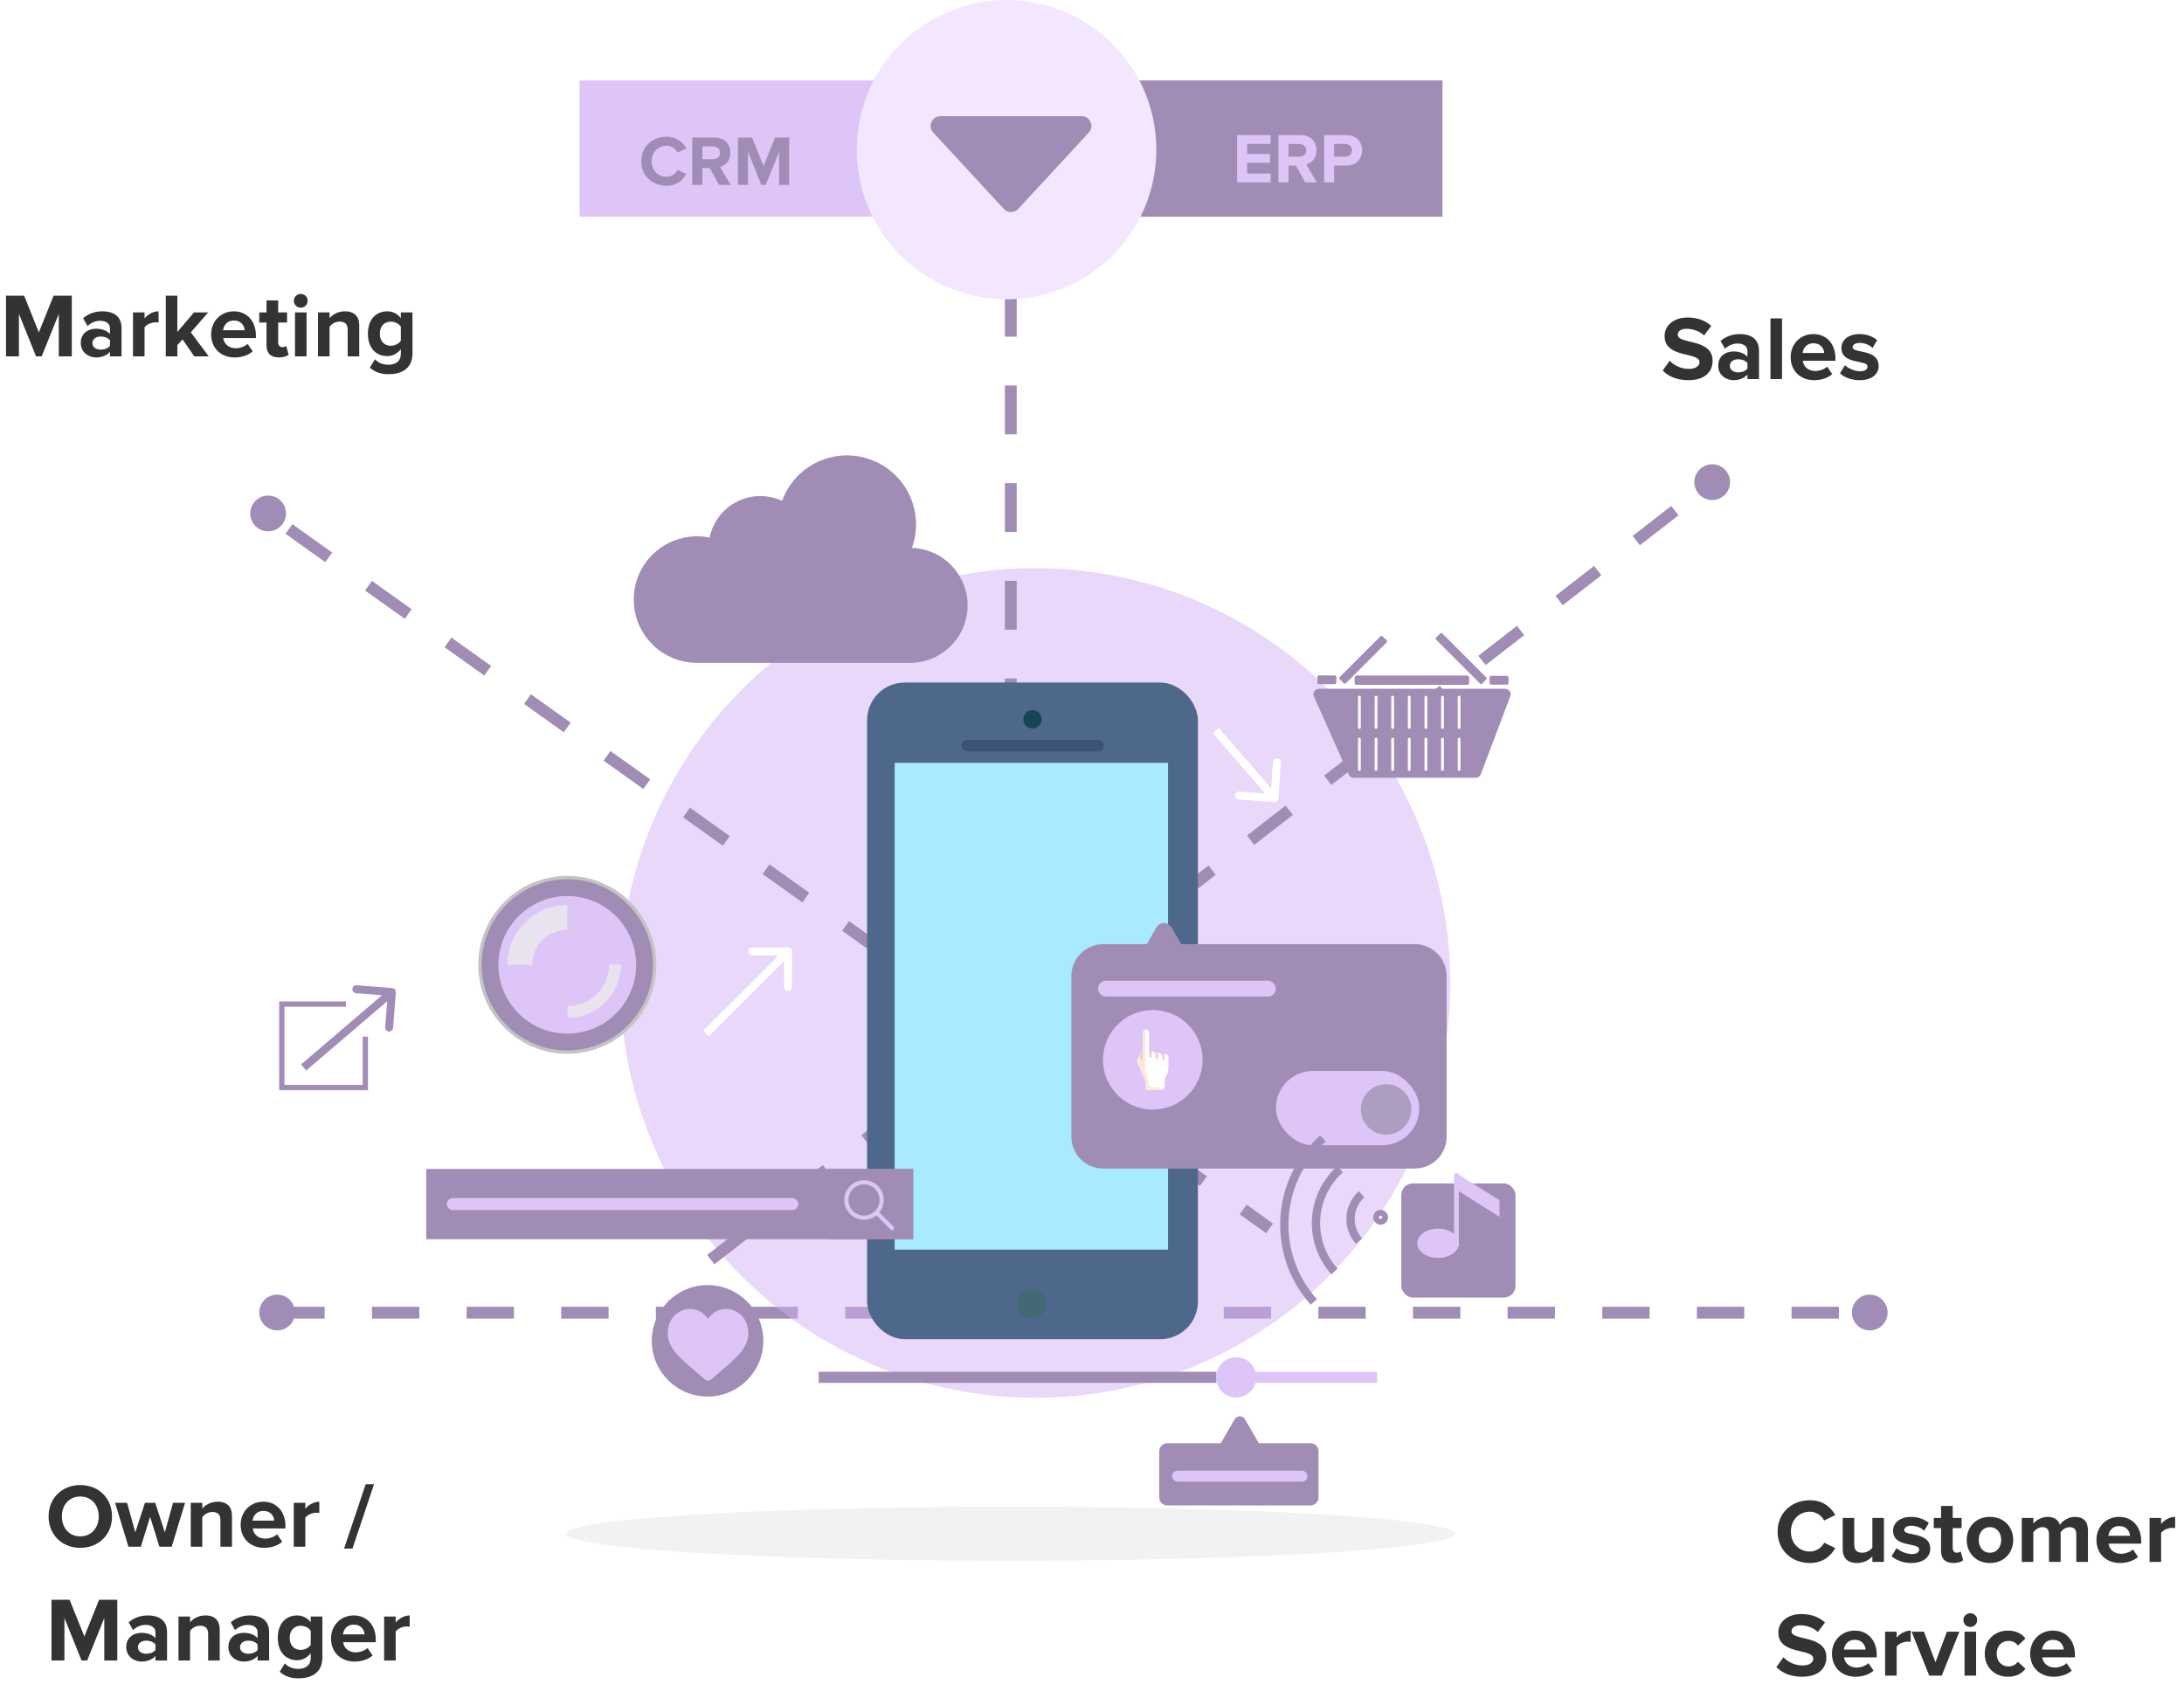 <svg width="288" height="224" viewBox="0 0 288 224" fill="none" xmlns="http://www.w3.org/2000/svg">
<path d="M9.468 47V38.996H7.068L5.124 43.832L3.18 38.996H0.792V47H2.496V41.396L4.752 47H5.496L7.752 41.396V47H9.468ZM16.026 47V43.256C16.026 41.588 14.814 41.06 13.494 41.06C12.582 41.06 11.67 41.348 10.962 41.972L11.538 42.992C12.03 42.536 12.606 42.308 13.23 42.308C13.998 42.308 14.502 42.692 14.502 43.28V44.06C14.118 43.604 13.434 43.352 12.666 43.352C11.742 43.352 10.65 43.868 10.65 45.224C10.65 46.52 11.742 47.144 12.666 47.144C13.422 47.144 14.106 46.868 14.502 46.4V47H16.026ZM13.278 46.112C12.678 46.112 12.186 45.8 12.186 45.26C12.186 44.696 12.678 44.384 13.278 44.384C13.77 44.384 14.25 44.552 14.502 44.888V45.608C14.25 45.944 13.77 46.112 13.278 46.112ZM19.061 47V43.172C19.313 42.8 19.985 42.512 20.489 42.512C20.657 42.512 20.801 42.524 20.909 42.548V41.06C20.189 41.06 19.469 41.48 19.061 41.996V41.204H17.537V47H19.061ZM27.526 47L25.162 43.832L27.453 41.204H25.581L23.386 43.784V38.996H21.861V47H23.386V45.512L24.081 44.768L25.617 47H27.526ZM30.937 47.144C31.837 47.144 32.749 46.868 33.325 46.34L32.653 45.356C32.281 45.716 31.597 45.932 31.105 45.932C30.121 45.932 29.533 45.32 29.437 44.588H33.745V44.252C33.745 42.356 32.569 41.06 30.841 41.06C29.077 41.06 27.841 42.416 27.841 44.096C27.841 45.956 29.173 47.144 30.937 47.144ZM32.269 43.556H29.413C29.485 42.98 29.893 42.272 30.841 42.272C31.849 42.272 32.233 43.004 32.269 43.556ZM36.79 47.144C37.426 47.144 37.834 46.976 38.062 46.772L37.738 45.62C37.654 45.704 37.438 45.788 37.21 45.788C36.874 45.788 36.682 45.512 36.682 45.152V42.536H37.858V41.204H36.682V39.62H35.146V41.204H34.186V42.536H35.146V45.56C35.146 46.592 35.722 47.144 36.79 47.144ZM39.657 40.58C40.16 40.58 40.569 40.172 40.569 39.668C40.569 39.164 40.16 38.768 39.657 38.768C39.164 38.768 38.745 39.164 38.745 39.668C38.745 40.172 39.164 40.58 39.657 40.58ZM40.425 47V41.204H38.901V47H40.425ZM47.372 47V42.908C47.372 41.78 46.76 41.06 45.488 41.06C44.54 41.06 43.832 41.516 43.46 41.96V41.204H41.936V47H43.46V43.1C43.712 42.752 44.18 42.416 44.78 42.416C45.428 42.416 45.848 42.692 45.848 43.496V47H47.372ZM51.261 49.352C52.689 49.352 54.393 48.812 54.393 46.604V41.204H52.857V41.948C52.389 41.36 51.765 41.06 51.069 41.06C49.605 41.06 48.513 42.116 48.513 44.012C48.513 45.944 49.617 46.964 51.069 46.964C51.777 46.964 52.401 46.628 52.857 46.052V46.64C52.857 47.78 51.993 48.104 51.261 48.104C50.529 48.104 49.917 47.9 49.449 47.384L48.765 48.488C49.497 49.124 50.265 49.352 51.261 49.352ZM51.549 45.608C50.685 45.608 50.085 45.008 50.085 44.012C50.085 43.016 50.685 42.416 51.549 42.416C52.053 42.416 52.605 42.692 52.857 43.076V44.948C52.605 45.32 52.053 45.608 51.549 45.608Z" fill="#333333"/>
<path d="M222.636 50.144C224.796 50.144 225.84 49.04 225.84 47.576C225.84 44.588 221.244 45.44 221.244 44.168C221.244 43.688 221.652 43.364 222.384 43.364C223.2 43.364 224.064 43.64 224.712 44.24L225.66 42.992C224.868 42.26 223.812 41.876 222.54 41.876C220.656 41.876 219.504 42.98 219.504 44.312C219.504 47.324 224.112 46.352 224.112 47.768C224.112 48.224 223.656 48.656 222.72 48.656C221.616 48.656 220.74 48.164 220.176 47.576L219.252 48.872C219.996 49.628 221.1 50.144 222.636 50.144ZM231.955 50V46.256C231.955 44.588 230.743 44.06 229.423 44.06C228.511 44.06 227.599 44.348 226.891 44.972L227.467 45.992C227.959 45.536 228.535 45.308 229.159 45.308C229.927 45.308 230.431 45.692 230.431 46.28V47.06C230.047 46.604 229.363 46.352 228.595 46.352C227.671 46.352 226.579 46.868 226.579 48.224C226.579 49.52 227.671 50.144 228.595 50.144C229.351 50.144 230.035 49.868 230.431 49.4V50H231.955ZM229.207 49.112C228.607 49.112 228.115 48.8 228.115 48.26C228.115 47.696 228.607 47.384 229.207 47.384C229.699 47.384 230.179 47.552 230.431 47.888V48.608C230.179 48.944 229.699 49.112 229.207 49.112ZM234.991 50V41.996H233.467V50H234.991ZM239.226 50.144C240.126 50.144 241.038 49.868 241.614 49.34L240.942 48.356C240.57 48.716 239.886 48.932 239.394 48.932C238.41 48.932 237.822 48.32 237.726 47.588H242.034V47.252C242.034 45.356 240.858 44.06 239.13 44.06C237.366 44.06 236.13 45.416 236.13 47.096C236.13 48.956 237.462 50.144 239.226 50.144ZM240.558 46.556H237.702C237.774 45.98 238.182 45.272 239.13 45.272C240.138 45.272 240.522 46.004 240.558 46.556ZM245.223 50.144C246.831 50.144 247.731 49.34 247.731 48.284C247.731 45.944 244.299 46.664 244.299 45.8C244.299 45.476 244.659 45.224 245.211 45.224C245.919 45.224 246.579 45.524 246.927 45.896L247.539 44.852C246.963 44.396 246.183 44.06 245.199 44.06C243.675 44.06 242.823 44.912 242.823 45.884C242.823 48.164 246.267 47.384 246.267 48.344C246.267 48.704 245.955 48.968 245.295 48.968C244.575 48.968 243.711 48.572 243.291 48.176L242.631 49.244C243.243 49.808 244.215 50.144 245.223 50.144Z" fill="#333333"/>
<path d="M238.668 206.144C240.432 206.144 241.44 205.172 242.016 204.176L240.552 203.468C240.216 204.128 239.496 204.632 238.668 204.632C237.216 204.632 236.16 203.516 236.16 202.004C236.16 200.492 237.216 199.376 238.668 199.376C239.496 199.376 240.216 199.892 240.552 200.54L242.016 199.82C241.452 198.824 240.432 197.864 238.668 197.864C236.268 197.864 234.408 199.544 234.408 202.004C234.408 204.464 236.268 206.144 238.668 206.144ZM248.43 206V200.204H246.906V204.128C246.642 204.464 246.174 204.788 245.586 204.788C244.938 204.788 244.518 204.524 244.518 203.72V200.204H242.994V204.32C242.994 205.448 243.594 206.144 244.866 206.144C245.814 206.144 246.51 205.712 246.906 205.268V206H248.43ZM252.032 206.144C253.64 206.144 254.54 205.34 254.54 204.284C254.54 201.944 251.108 202.664 251.108 201.8C251.108 201.476 251.468 201.224 252.02 201.224C252.728 201.224 253.388 201.524 253.736 201.896L254.348 200.852C253.772 200.396 252.992 200.06 252.008 200.06C250.484 200.06 249.632 200.912 249.632 201.884C249.632 204.164 253.076 203.384 253.076 204.344C253.076 204.704 252.764 204.968 252.104 204.968C251.384 204.968 250.52 204.572 250.1 204.176L249.44 205.244C250.052 205.808 251.024 206.144 252.032 206.144ZM257.606 206.144C258.242 206.144 258.65 205.976 258.878 205.772L258.554 204.62C258.47 204.704 258.254 204.788 258.026 204.788C257.69 204.788 257.498 204.512 257.498 204.152V201.536H258.674V200.204H257.498V198.62H255.962V200.204H255.002V201.536H255.962V204.56C255.962 205.592 256.538 206.144 257.606 206.144ZM262.405 206.144C264.325 206.144 265.477 204.752 265.477 203.096C265.477 201.452 264.325 200.06 262.405 200.06C260.497 200.06 259.345 201.452 259.345 203.096C259.345 204.752 260.497 206.144 262.405 206.144ZM262.405 204.788C261.457 204.788 260.929 204.008 260.929 203.096C260.929 202.196 261.457 201.416 262.405 201.416C263.353 201.416 263.893 202.196 263.893 203.096C263.893 204.008 263.353 204.788 262.405 204.788ZM275.332 206V201.812C275.332 200.624 274.696 200.06 273.628 200.06C272.74 200.06 271.972 200.588 271.636 201.116C271.42 200.456 270.88 200.06 270.028 200.06C269.14 200.06 268.372 200.612 268.132 200.96V200.204H266.608V206H268.132V202.1C268.36 201.776 268.804 201.416 269.332 201.416C269.956 201.416 270.196 201.8 270.196 202.34V206H271.732V202.088C271.948 201.776 272.392 201.416 272.932 201.416C273.556 201.416 273.796 201.8 273.796 202.34V206H275.332ZM279.55 206.144C280.45 206.144 281.362 205.868 281.938 205.34L281.266 204.356C280.894 204.716 280.21 204.932 279.718 204.932C278.734 204.932 278.146 204.32 278.05 203.588H282.358V203.252C282.358 201.356 281.182 200.06 279.454 200.06C277.69 200.06 276.454 201.416 276.454 203.096C276.454 204.956 277.786 206.144 279.55 206.144ZM280.882 202.556H278.026C278.098 201.98 278.506 201.272 279.454 201.272C280.462 201.272 280.846 202.004 280.882 202.556ZM284.983 206V202.172C285.235 201.8 285.907 201.512 286.411 201.512C286.579 201.512 286.723 201.524 286.831 201.548V200.06C286.111 200.06 285.391 200.48 284.983 200.996V200.204H283.459V206H284.983ZM237.636 221.144C239.796 221.144 240.84 220.04 240.84 218.576C240.84 215.588 236.244 216.44 236.244 215.168C236.244 214.688 236.652 214.364 237.384 214.364C238.2 214.364 239.064 214.64 239.712 215.24L240.66 213.992C239.868 213.26 238.812 212.876 237.54 212.876C235.656 212.876 234.504 213.98 234.504 215.312C234.504 218.324 239.112 217.352 239.112 218.768C239.112 219.224 238.656 219.656 237.72 219.656C236.616 219.656 235.74 219.164 235.176 218.576L234.252 219.872C234.996 220.628 236.1 221.144 237.636 221.144ZM244.675 221.144C245.575 221.144 246.487 220.868 247.063 220.34L246.391 219.356C246.019 219.716 245.335 219.932 244.843 219.932C243.859 219.932 243.271 219.32 243.175 218.588H247.483V218.252C247.483 216.356 246.307 215.06 244.579 215.06C242.815 215.06 241.579 216.416 241.579 218.096C241.579 219.956 242.911 221.144 244.675 221.144ZM246.007 217.556H243.151C243.223 216.98 243.631 216.272 244.579 216.272C245.587 216.272 245.971 217.004 246.007 217.556ZM250.108 221V217.172C250.36 216.8 251.032 216.512 251.536 216.512C251.704 216.512 251.848 216.524 251.956 216.548V215.06C251.236 215.06 250.516 215.48 250.108 215.996V215.204H248.584V221H250.108ZM256.052 221L258.38 215.204H256.736L255.224 219.236L253.712 215.204H252.08L254.408 221H256.052ZM259.817 214.58C260.321 214.58 260.729 214.172 260.729 213.668C260.729 213.164 260.321 212.768 259.817 212.768C259.325 212.768 258.905 213.164 258.905 213.668C258.905 214.172 259.325 214.58 259.817 214.58ZM260.585 221V215.204H259.061V221H260.585ZM264.796 221.144C265.984 221.144 266.704 220.628 267.088 220.088L266.092 219.164C265.816 219.548 265.396 219.788 264.868 219.788C263.944 219.788 263.296 219.104 263.296 218.096C263.296 217.088 263.944 216.416 264.868 216.416C265.396 216.416 265.816 216.632 266.092 217.04L267.088 216.104C266.704 215.576 265.984 215.06 264.796 215.06C263.008 215.06 261.724 216.32 261.724 218.096C261.724 219.884 263.008 221.144 264.796 221.144ZM270.808 221.144C271.708 221.144 272.62 220.868 273.196 220.34L272.524 219.356C272.152 219.716 271.468 219.932 270.976 219.932C269.992 219.932 269.404 219.32 269.308 218.588H273.616V218.252C273.616 216.356 272.44 215.06 270.712 215.06C268.948 215.06 267.712 216.416 267.712 218.096C267.712 219.956 269.044 221.144 270.808 221.144ZM272.14 217.556H269.284C269.356 216.98 269.764 216.272 270.712 216.272C271.72 216.272 272.104 217.004 272.14 217.556Z" fill="#333333"/>
<path d="M10.584 204.144C13.008 204.144 14.772 202.416 14.772 200.004C14.772 197.592 13.008 195.864 10.584 195.864C8.172 195.864 6.408 197.592 6.408 200.004C6.408 202.416 8.172 204.144 10.584 204.144ZM10.584 202.632C9.108 202.632 8.16 201.492 8.16 200.004C8.16 198.504 9.108 197.376 10.584 197.376C12.06 197.376 13.02 198.504 13.02 200.004C13.02 201.492 12.06 202.632 10.584 202.632ZM22.64 204L24.404 198.204H22.82L21.74 202.104L20.468 198.204H19.112L17.84 202.104L16.76 198.204H15.176L16.94 204H18.572L19.796 200.052L21.02 204H22.64ZM30.59 204V199.908C30.59 198.78 29.978 198.06 28.706 198.06C27.758 198.06 27.05 198.516 26.678 198.96V198.204H25.154V204H26.678V200.1C26.93 199.752 27.398 199.416 27.998 199.416C28.646 199.416 29.066 199.692 29.066 200.496V204H30.59ZM34.828 204.144C35.728 204.144 36.64 203.868 37.216 203.34L36.544 202.356C36.172 202.716 35.488 202.932 34.996 202.932C34.012 202.932 33.424 202.32 33.328 201.588H37.636V201.252C37.636 199.356 36.46 198.06 34.732 198.06C32.968 198.06 31.732 199.416 31.732 201.096C31.732 202.956 33.064 204.144 34.828 204.144ZM36.16 200.556H33.304C33.376 199.98 33.784 199.272 34.732 199.272C35.74 199.272 36.124 200.004 36.16 200.556ZM40.261 204V200.172C40.513 199.8 41.184 199.512 41.688 199.512C41.856 199.512 42.001 199.524 42.108 199.548V198.06C41.389 198.06 40.669 198.48 40.261 198.996V198.204H38.736V204H40.261ZM46.479 204.24L49.323 195.756H48.219L45.375 204.24H46.479ZM15.468 219V210.996H13.068L11.124 215.832L9.18 210.996H6.792V219H8.496V213.396L10.752 219H11.496L13.752 213.396V219H15.468ZM22.026 219V215.256C22.026 213.588 20.814 213.06 19.494 213.06C18.582 213.06 17.67 213.348 16.962 213.972L17.538 214.992C18.03 214.536 18.606 214.308 19.23 214.308C19.998 214.308 20.502 214.692 20.502 215.28V216.06C20.118 215.604 19.434 215.352 18.666 215.352C17.742 215.352 16.65 215.868 16.65 217.224C16.65 218.52 17.742 219.144 18.666 219.144C19.422 219.144 20.106 218.868 20.502 218.4V219H22.026ZM19.278 218.112C18.678 218.112 18.186 217.8 18.186 217.26C18.186 216.696 18.678 216.384 19.278 216.384C19.77 216.384 20.25 216.552 20.502 216.888V217.608C20.25 217.944 19.77 218.112 19.278 218.112ZM28.973 219V214.908C28.973 213.78 28.361 213.06 27.089 213.06C26.141 213.06 25.433 213.516 25.061 213.96V213.204H23.537V219H25.061V215.1C25.313 214.752 25.781 214.416 26.381 214.416C27.029 214.416 27.449 214.692 27.449 215.496V219H28.973ZM35.49 219V215.256C35.49 213.588 34.279 213.06 32.959 213.06C32.047 213.06 31.134 213.348 30.427 213.972L31.003 214.992C31.494 214.536 32.071 214.308 32.694 214.308C33.462 214.308 33.967 214.692 33.967 215.28V216.06C33.583 215.604 32.898 215.352 32.13 215.352C31.206 215.352 30.114 215.868 30.114 217.224C30.114 218.52 31.206 219.144 32.13 219.144C32.886 219.144 33.571 218.868 33.967 218.4V219H35.49ZM32.742 218.112C32.142 218.112 31.651 217.8 31.651 217.26C31.651 216.696 32.142 216.384 32.742 216.384C33.234 216.384 33.715 216.552 33.967 216.888V217.608C33.715 217.944 33.234 218.112 32.742 218.112ZM39.378 221.352C40.806 221.352 42.51 220.812 42.51 218.604V213.204H40.974V213.948C40.506 213.36 39.882 213.06 39.186 213.06C37.722 213.06 36.63 214.116 36.63 216.012C36.63 217.944 37.734 218.964 39.186 218.964C39.894 218.964 40.518 218.628 40.974 218.052V218.64C40.974 219.78 40.11 220.104 39.378 220.104C38.646 220.104 38.034 219.9 37.566 219.384L36.882 220.488C37.614 221.124 38.382 221.352 39.378 221.352ZM39.666 217.608C38.802 217.608 38.202 217.008 38.202 216.012C38.202 215.016 38.802 214.416 39.666 214.416C40.17 214.416 40.722 214.692 40.974 215.076V216.948C40.722 217.32 40.17 217.608 39.666 217.608ZM46.746 219.144C47.646 219.144 48.558 218.868 49.134 218.34L48.462 217.356C48.09 217.716 47.406 217.932 46.914 217.932C45.93 217.932 45.342 217.32 45.246 216.588H49.554V216.252C49.554 214.356 48.378 213.06 46.65 213.06C44.886 213.06 43.65 214.416 43.65 216.096C43.65 217.956 44.982 219.144 46.746 219.144ZM48.078 215.556H45.222C45.294 214.98 45.702 214.272 46.65 214.272C47.658 214.272 48.042 215.004 48.078 215.556ZM52.178 219V215.172C52.43 214.8 53.102 214.512 53.606 214.512C53.774 214.512 53.918 214.524 54.026 214.548V213.06C53.306 213.06 52.586 213.48 52.178 213.996V213.204H50.654V219H52.178Z" fill="#333333"/>
<ellipse cx="246.563" cy="173.106" rx="2.358" ry="2.357" fill="#A08CB5"/>
<ellipse cx="36.548" cy="173.106" rx="2.358" ry="2.357" fill="#A08CB5"/>
<path d="M36.57 173.128H246.584" stroke="#A08CB5" stroke-width="1.56" stroke-dasharray="6.24 6.24"/>
<ellipse cx="133.248" cy="202.28" rx="58.602" ry="3.57" fill="#F2F2F2"/>
<ellipse opacity="0.5" cx="136.52" cy="129.644" rx="54.735" ry="54.712" fill="#D5B3F4"/>
<path d="M93.724 166.131L224.377 64.614" stroke="#A08CB5" stroke-width="1.56" stroke-dasharray="6.44 6.44"/>
<path d="M133.292 173.203L133.292 7.607" stroke="#A08CB5" stroke-width="1.56" stroke-dasharray="6.44 6.44"/>
<path d="M38.102 69.766L167.418 162.006" stroke="#A08CB5" stroke-width="1.56" stroke-dasharray="6.44 6.44"/>
<path d="M91.923 70.736C92.478 70.736 93.032 70.791 93.577 70.901C93.987 68.855 95.314 67.11 97.177 66.165C99.04 65.22 101.234 65.181 103.13 66.057C104.846 61.336 110.068 58.899 114.795 60.613C119.521 62.327 121.962 67.543 120.246 72.264C124.386 72.394 127.657 75.817 127.595 79.954C127.533 84.091 124.16 87.414 120.018 87.421H91.923C87.31 87.421 83.57 83.686 83.57 79.078C83.57 74.471 87.31 70.736 91.923 70.736Z" fill="#A08CB5"/>
<rect x="114.343" y="90.018" width="43.624" height="86.607" rx="4.972" fill="#4D688B"/>
<rect x="117.978" y="100.616" width="36.051" height="64.198" fill="#A8EAFF"/>
<ellipse cx="136.155" cy="94.863" rx="1.212" ry="1.211" fill="#184553"/>
<ellipse cx="136.003" cy="171.931" rx="1.969" ry="1.968" fill="#446874"/>
<rect x="126.763" y="97.588" width="18.783" height="1.514" rx="0.757" fill="#3B5374"/>
<g filter="url(#filter0_d)">
<ellipse cx="74.807" cy="124.128" rx="11.738" ry="11.733" fill="#C4C4C4"/>
<ellipse cx="74.807" cy="124.129" rx="11.295" ry="11.29" fill="#A08CB5"/>
<ellipse cx="74.807" cy="124.128" rx="9.08" ry="9.076" fill="#DDC5F7"/>
<path d="M68.545 124.129C68.545 120.672 71.349 117.869 74.807 117.869" stroke="#E8E3EF" stroke-width="3.275"/>
<path d="M81.109 124.089C81.109 127.545 78.306 130.348 74.847 130.348" stroke="#E8E3EF" stroke-width="1.56"/>
</g>
<rect x="107.963" y="180.934" width="73.636" height="1.448" fill="#DDC5F7"/>
<rect x="107.963" y="180.934" width="52.39" height="1.448" fill="#A08CB5"/>
<ellipse cx="163.009" cy="181.658" rx="2.656" ry="2.655" fill="#DDC5F7"/>
<path fill-rule="evenodd" clip-rule="evenodd" d="M164.176 187.188C163.872 186.661 163.111 186.661 162.807 187.188L160.982 190.346H153.923C153.341 190.346 152.869 190.818 152.869 191.401V197.497C152.869 198.079 153.341 198.551 153.923 198.551H172.818C173.401 198.551 173.873 198.079 173.873 197.497V191.401C173.873 190.818 173.401 190.346 172.818 190.346H166.001L164.176 187.188Z" fill="#A08CB5"/>
<rect x="154.559" y="193.966" width="17.866" height="1.448" rx="0.724" fill="#DDC5F7"/>
<g filter="url(#filter1_d)">
<path fill-rule="evenodd" clip-rule="evenodd" d="M154.49 119.19C154.048 118.425 152.944 118.425 152.502 119.19L151.225 121.402H145.487C143.163 121.402 141.279 123.286 141.279 125.61V146.792C141.279 149.116 143.163 151 145.487 151H186.56C188.883 151 190.767 149.116 190.767 146.792V125.61C190.767 123.286 188.883 121.402 186.56 121.402H155.767L154.49 119.19Z" fill="#A08CB5"/>
<rect x="144.782" y="126.222" width="23.466" height="2.101" rx="1.05" fill="#DDC5F7"/>
<rect x="168.248" y="138.125" width="18.913" height="9.803" rx="4.901" fill="#DDC5F7"/>
<ellipse cx="182.783" cy="143.202" rx="3.327" ry="3.326" fill="#AD9DBE"/>
</g>
<ellipse rx="7.355" ry="7.352" transform="matrix(-1 0 0 1 93.305 176.841)" fill="#A08CB5"/>
<path d="M97.837 173.565C97.287 172.968 96.532 172.64 95.711 172.64C95.098 172.64 94.536 172.834 94.041 173.216C93.791 173.409 93.565 173.645 93.366 173.921C93.167 173.645 92.94 173.409 92.691 173.216C92.196 172.834 91.634 172.64 91.021 172.64C90.2 172.64 89.445 172.968 88.894 173.565C88.351 174.154 88.051 174.96 88.051 175.833C88.051 176.731 88.386 177.554 89.106 178.421C89.749 179.197 90.674 179.985 91.745 180.897C92.11 181.209 92.525 181.562 92.955 181.938C93.069 182.037 93.215 182.092 93.366 182.092C93.517 182.092 93.663 182.037 93.777 181.938C94.207 181.562 94.622 181.209 94.988 180.897C96.058 179.985 96.983 179.197 97.626 178.421C98.346 177.554 98.68 176.731 98.68 175.833C98.68 174.96 98.381 174.154 97.837 173.565Z" fill="#DDC5F7"/>
<path d="M52.2 130.874C52.222 130.586 52.007 130.335 51.719 130.312L47.026 129.948C46.738 129.925 46.487 130.14 46.464 130.428C46.442 130.716 46.657 130.968 46.945 130.99L51.117 131.314L50.793 135.484C50.77 135.772 50.986 136.023 51.273 136.046C51.562 136.068 51.813 135.853 51.835 135.565L52.2 130.874ZM40.377 141.189L52.019 131.231L51.338 130.436L39.697 140.395L40.377 141.189Z" fill="#A08CB5"/>
<path d="M48.177 136.725V143.438H37.165V132.429H45.626" stroke="#A08CB5" stroke-width="0.697"/>
<path d="M104.446 125.481C104.446 125.192 104.212 124.958 103.923 124.958L99.216 124.958C98.928 124.958 98.693 125.192 98.693 125.481C98.693 125.77 98.928 126.004 99.216 126.004L103.4 126.004L103.4 130.186C103.4 130.475 103.635 130.709 103.923 130.709C104.212 130.709 104.446 130.475 104.446 130.186L104.446 125.481ZM93.459 136.68L104.293 125.851L103.554 125.111L92.719 135.941L93.459 136.68Z" fill="white"/>
<path d="M168.015 105.783C168.303 105.803 168.553 105.587 168.573 105.299L168.909 100.605C168.929 100.317 168.712 100.067 168.424 100.047C168.136 100.026 167.886 100.243 167.865 100.531L167.567 104.703L163.394 104.404C163.106 104.384 162.856 104.601 162.835 104.889C162.815 105.177 163.031 105.427 163.32 105.447L168.015 105.783ZM159.922 96.683L167.657 105.604L168.447 104.919L160.713 95.998L159.922 96.683Z" fill="white"/>
<g filter="url(#filter2_d)">
<rect x="184.783" y="152.96" width="15.06" height="15.054" rx="1.53" fill="#A08CB5"/>
</g>
<path d="M179.207 163.686C177.596 161.885 177.75 159.12 179.552 157.509" stroke="#A08CB5" stroke-width="1.092"/>
<path d="M175.971 167.694C172.451 163.759 172.789 157.717 176.725 154.199" stroke="#A08CB5" stroke-width="1.092"/>
<path d="M173.249 171.716C167.626 165.431 168.165 155.78 174.453 150.159" stroke="#A08CB5" stroke-width="1.092"/>
<path d="M182.65 160.55C182.65 160.877 182.384 161.143 182.056 161.143C181.728 161.143 181.462 160.877 181.462 160.55C181.462 160.222 181.728 159.956 182.056 159.956C182.384 159.956 182.65 160.222 182.65 160.55Z" stroke="#A08CB5" stroke-width="0.765"/>
<ellipse cx="189.631" cy="163.979" rx="2.746" ry="1.931" fill="#DDC5F7"/>
<rect x="191.738" y="154.766" width="0.639" height="9.599" fill="#DDC5F7"/>
<path d="M197.742 158.296L191.994 154.71V156.862L197.742 160.503V158.296Z" fill="#DDC5F7"/>
<ellipse rx="6.571" ry="6.568" transform="matrix(-1 0 0 1 152.015 139.78)" fill="#DDC5F7"/>
<path d="M153.699 139.015C153.445 138.989 153.231 139.188 153.231 139.436V139.293C153.231 139.072 153.071 138.87 152.851 138.847C152.597 138.822 152.383 139.021 152.383 139.269V139.124C152.383 138.902 152.223 138.7 152.003 138.678C151.749 138.653 151.535 138.851 151.535 139.1V136.244C151.535 136.022 151.375 135.82 151.155 135.798C150.901 135.773 150.687 135.971 150.687 136.22V138.676L150.127 139.46C149.949 139.709 149.919 140.034 150.048 140.311L150.915 142.169C150.988 142.326 151.026 142.497 151.026 142.671V143.425C151.026 143.612 151.178 143.764 151.365 143.764H153.231C153.418 143.764 153.57 143.612 153.57 143.425V142.674C153.57 142.376 153.666 142.091 153.819 141.836C153.984 141.56 154.079 141.238 154.079 140.893V139.461C154.079 139.239 153.919 139.037 153.699 139.015Z" fill="white"/>
<path d="M151.365 142.605C151.365 142.25 151.308 141.897 151.196 141.56C151.083 141.224 151.026 140.871 151.026 140.516V135.805C150.833 135.844 150.687 136.015 150.687 136.22V138.676L150.126 139.46C149.949 139.709 149.919 140.034 150.048 140.311L150.915 142.17C150.988 142.327 151.026 142.498 151.026 142.671V143.425C151.026 143.613 151.178 143.764 151.365 143.764H153.231C153.418 143.764 153.57 143.613 153.57 143.425H152.186C151.732 143.425 151.365 143.058 151.365 142.605Z" fill="#FFE6DD"/>
<path d="M150.517 139.865C150.611 139.865 150.687 139.789 150.687 139.696V138.676L150.348 139.151V139.696C150.348 139.789 150.424 139.865 150.517 139.865Z" fill="#F8D0C2"/>
<path d="M153.57 139.696V139.022C153.377 139.061 153.231 139.232 153.231 139.437V139.696C153.231 139.79 153.307 139.866 153.4 139.866C153.494 139.866 153.57 139.79 153.57 139.696Z" fill="#F8D0C2"/>
<path d="M152.552 139.696C152.646 139.696 152.722 139.62 152.722 139.526V138.854C152.529 138.894 152.383 139.065 152.383 139.27V139.526C152.383 139.62 152.459 139.696 152.552 139.696Z" fill="#F8D0C2"/>
<path d="M151.704 139.526C151.798 139.526 151.874 139.45 151.874 139.356V138.684C151.681 138.724 151.535 138.895 151.535 139.1V139.356C151.535 139.45 151.611 139.526 151.704 139.526Z" fill="#F8D0C2"/>
<g filter="url(#filter3_d)">
<rect x="56.203" y="151.053" width="64.214" height="9.266" fill="#A08CB5"/>
<rect x="109.111" y="151.053" width="11.305" height="9.266" fill="#A08CB5"/>
<rect x="58.916" y="154.895" width="46.352" height="1.582" rx="0.791" fill="#DDC5F7"/>
<path d="M117.83 158.653L115.959 156.783C116.322 156.335 116.54 155.766 116.54 155.147C116.54 153.712 115.372 152.544 113.936 152.544C112.5 152.544 111.332 153.712 111.332 155.147C111.332 156.582 112.5 157.75 113.936 157.75C114.555 157.75 115.124 157.532 115.572 157.17L117.443 159.04C117.496 159.093 117.566 159.12 117.636 159.12C117.707 159.12 117.777 159.093 117.83 159.04C117.937 158.933 117.937 158.76 117.83 158.653ZM113.936 157.202C112.802 157.202 111.88 156.281 111.88 155.147C111.88 154.014 112.802 153.092 113.936 153.092C115.069 153.092 115.992 154.014 115.992 155.147C115.992 156.281 115.069 157.202 113.936 157.202Z" fill="#DDC5F7"/>
</g>
<g filter="url(#filter4_d)">
<path d="M173.27 88.749C173.054 88.266 173.408 87.721 173.938 87.721H198.475C198.986 87.721 199.339 88.232 199.158 88.71L195.268 98.991C195.161 99.275 194.888 99.463 194.584 99.463H178.521C178.232 99.463 177.97 99.293 177.853 99.03L173.27 88.749Z" fill="#A08CB5"/>
<rect x="179.081" y="88.633" width="0.365" height="4.381" rx="0.183" fill="white"/>
<rect x="179.081" y="94.17" width="0.365" height="4.381" rx="0.183" fill="white"/>
<rect x="181.272" y="88.633" width="0.365" height="4.381" rx="0.183" fill="white"/>
<rect x="181.272" y="94.17" width="0.365" height="4.381" rx="0.183" fill="white"/>
<rect x="183.463" y="88.633" width="0.365" height="4.381" rx="0.183" fill="white"/>
<rect x="183.464" y="94.17" width="0.365" height="4.381" rx="0.183" fill="white"/>
<rect x="185.655" y="88.633" width="0.365" height="4.381" rx="0.183" fill="white"/>
<rect x="185.655" y="94.17" width="0.365" height="4.381" rx="0.183" fill="white"/>
<rect x="187.846" y="88.633" width="0.365" height="4.381" rx="0.183" fill="white"/>
<rect x="187.846" y="94.17" width="0.365" height="4.381" rx="0.183" fill="white"/>
<rect x="190.037" y="88.633" width="0.365" height="4.381" rx="0.183" fill="white"/>
<rect x="190.037" y="94.17" width="0.365" height="4.381" rx="0.183" fill="white"/>
<rect x="192.229" y="88.633" width="0.365" height="4.381" rx="0.183" fill="white"/>
<rect x="192.229" y="94.17" width="0.365" height="4.381" rx="0.183" fill="white"/>
<rect x="178.655" y="86.017" width="15.035" height="1.157" rx="0.199" fill="#4F4F4F"/>
<rect x="178.655" y="86.017" width="15.035" height="1.157" rx="0.199" fill="#A08CB5"/>
<rect x="196.429" y="86.017" width="2.496" height="1.157" rx="0.199" fill="#A08CB5"/>
<rect x="173.724" y="85.956" width="2.496" height="1.157" rx="0.199" fill="#A08CB5"/>
<rect x="190.051" y="80.284" width="8.595" height="1.156" rx="0.199" transform="rotate(45 190.051 80.284)" fill="#A08CB5"/>
<rect width="7.999" height="1.156" rx="0.199" transform="matrix(0.707 -0.707 0.707 0.707 176.524 86.313)" fill="#A08CB5"/>
</g>
<rect x="76.431" y="10.608" width="44.806" height="17.974" fill="#DDC5F7"/>
<rect x="145.408" y="10.608" width="44.806" height="17.974" fill="#A08CB5"/>
<ellipse cx="132.733" cy="19.742" rx="19.75" ry="19.742" fill="#F3E7FF"/>
<path d="M134.268 27.558C133.759 28.11 132.887 28.11 132.377 27.558L123.067 17.484C122.305 16.659 122.889 15.322 124.012 15.322L142.633 15.322C143.756 15.322 144.341 16.659 143.579 17.484L134.268 27.558Z" fill="#A08CB5"/>
<path d="M87.887 24.496C89.263 24.496 90.05 23.738 90.499 22.961L89.357 22.408C89.095 22.923 88.533 23.317 87.887 23.317C86.754 23.317 85.931 22.446 85.931 21.266C85.931 20.087 86.754 19.216 87.887 19.216C88.533 19.216 89.095 19.619 89.357 20.124L90.499 19.562C90.059 18.785 89.263 18.036 87.887 18.036C86.015 18.036 84.564 19.347 84.564 21.266C84.564 23.185 86.015 24.496 87.887 24.496ZM96.346 24.384L94.942 22.006C95.616 21.847 96.309 21.257 96.309 20.152C96.309 18.991 95.513 18.139 94.212 18.139H91.291V24.384H92.62V22.165H93.594L94.82 24.384H96.346ZM94.015 20.995H92.62V19.309H94.015C94.549 19.309 94.951 19.628 94.951 20.152C94.951 20.676 94.549 20.995 94.015 20.995ZM104.075 24.384V18.139H102.203L100.686 21.912L99.17 18.139H97.307V24.384H98.636V20.012L100.396 24.384H100.977L102.737 20.012V24.384H104.075Z" fill="#A08CB5"/>
<path d="M167.549 24.057V22.886H164.459V21.473H167.483V20.302H164.459V18.982H167.549V17.812H163.13V24.057H167.549ZM173.644 24.057L172.239 21.679C172.913 21.52 173.606 20.93 173.606 19.825C173.606 18.664 172.811 17.812 171.509 17.812H168.588V24.057H169.918V21.838H170.891L172.118 24.057H173.644ZM171.313 20.668H169.918V18.982H171.313C171.846 18.982 172.249 19.301 172.249 19.825C172.249 20.349 171.846 20.668 171.313 20.668ZM175.934 24.057V21.838H177.525C178.873 21.838 179.622 20.911 179.622 19.825C179.622 18.73 178.883 17.812 177.525 17.812H174.604V24.057H175.934ZM177.347 20.668H175.934V18.982H177.347C177.871 18.982 178.265 19.301 178.265 19.825C178.265 20.34 177.871 20.668 177.347 20.668Z" fill="#DDC5F7"/>
<ellipse cx="225.784" cy="63.591" rx="2.358" ry="2.357" fill="#A08CB5"/>
<ellipse cx="35.358" cy="67.717" rx="2.358" ry="2.357" fill="#A08CB5"/>
<defs>
<filter id="filter0_d" x="59.949" y="112.396" width="29.716" height="29.707" filterUnits="userSpaceOnUse" color-interpolation-filters="sRGB">
<feFlood flood-opacity="0" result="BackgroundImageFix"/>
<feColorMatrix in="SourceAlpha" type="matrix" values="0 0 0 0 0 0 0 0 0 0 0 0 0 0 0 0 0 0 127 0"/>
<feOffset dy="3.121"/>
<feGaussianBlur stdDeviation="1.56"/>
<feColorMatrix type="matrix" values="0 0 0 0 0.188 0 0 0 0 0.188 0 0 0 0 0.188 0 0 0 0.1 0"/>
<feBlend mode="normal" in2="BackgroundImageFix" result="effect1_dropShadow"/>
<feBlend mode="normal" in="SourceGraphic" in2="effect1_dropShadow" result="shape"/>
</filter>
<filter id="filter1_d" x="138.159" y="118.616" width="55.729" height="38.625" filterUnits="userSpaceOnUse" color-interpolation-filters="sRGB">
<feFlood flood-opacity="0" result="BackgroundImageFix"/>
<feColorMatrix in="SourceAlpha" type="matrix" values="0 0 0 0 0 0 0 0 0 0 0 0 0 0 0 0 0 0 127 0"/>
<feOffset dy="3.121"/>
<feGaussianBlur stdDeviation="1.56"/>
<feColorMatrix type="matrix" values="0 0 0 0 0.188 0 0 0 0 0.188 0 0 0 0 0.188 0 0 0 0.25 0"/>
<feBlend mode="normal" in2="BackgroundImageFix" result="effect1_dropShadow"/>
<feBlend mode="normal" in="SourceGraphic" in2="effect1_dropShadow" result="shape"/>
</filter>
<filter id="filter2_d" x="181.662" y="152.96" width="21.302" height="21.296" filterUnits="userSpaceOnUse" color-interpolation-filters="sRGB">
<feFlood flood-opacity="0" result="BackgroundImageFix"/>
<feColorMatrix in="SourceAlpha" type="matrix" values="0 0 0 0 0 0 0 0 0 0 0 0 0 0 0 0 0 0 127 0"/>
<feOffset dy="3.121"/>
<feGaussianBlur stdDeviation="1.56"/>
<feColorMatrix type="matrix" values="0 0 0 0 0.188 0 0 0 0 0.188 0 0 0 0 0.188 0 0 0 0.25 0"/>
<feBlend mode="normal" in2="BackgroundImageFix" result="effect1_dropShadow"/>
<feBlend mode="normal" in="SourceGraphic" in2="effect1_dropShadow" result="shape"/>
</filter>
<filter id="filter3_d" x="53.082" y="151.053" width="70.455" height="15.508" filterUnits="userSpaceOnUse" color-interpolation-filters="sRGB">
<feFlood flood-opacity="0" result="BackgroundImageFix"/>
<feColorMatrix in="SourceAlpha" type="matrix" values="0 0 0 0 0 0 0 0 0 0 0 0 0 0 0 0 0 0 127 0"/>
<feOffset dy="3.121"/>
<feGaussianBlur stdDeviation="1.56"/>
<feColorMatrix type="matrix" values="0 0 0 0 0 0 0 0 0 0 0 0 0 0 0 0 0 0 0.25 0"/>
<feBlend mode="normal" in2="BackgroundImageFix" result="effect1_dropShadow"/>
<feBlend mode="normal" in="SourceGraphic" in2="effect1_dropShadow" result="shape"/>
</filter>
<filter id="filter4_d" x="170.085" y="80.367" width="32.242" height="25.338" filterUnits="userSpaceOnUse" color-interpolation-filters="sRGB">
<feFlood flood-opacity="0" result="BackgroundImageFix"/>
<feColorMatrix in="SourceAlpha" type="matrix" values="0 0 0 0 0 0 0 0 0 0 0 0 0 0 0 0 0 0 127 0"/>
<feOffset dy="3.121"/>
<feGaussianBlur stdDeviation="1.56"/>
<feColorMatrix type="matrix" values="0 0 0 0 0 0 0 0 0 0 0 0 0 0 0 0 0 0 0.25 0"/>
<feBlend mode="normal" in2="BackgroundImageFix" result="effect1_dropShadow"/>
<feBlend mode="normal" in="SourceGraphic" in2="effect1_dropShadow" result="shape"/>
</filter>
</defs>
</svg>
